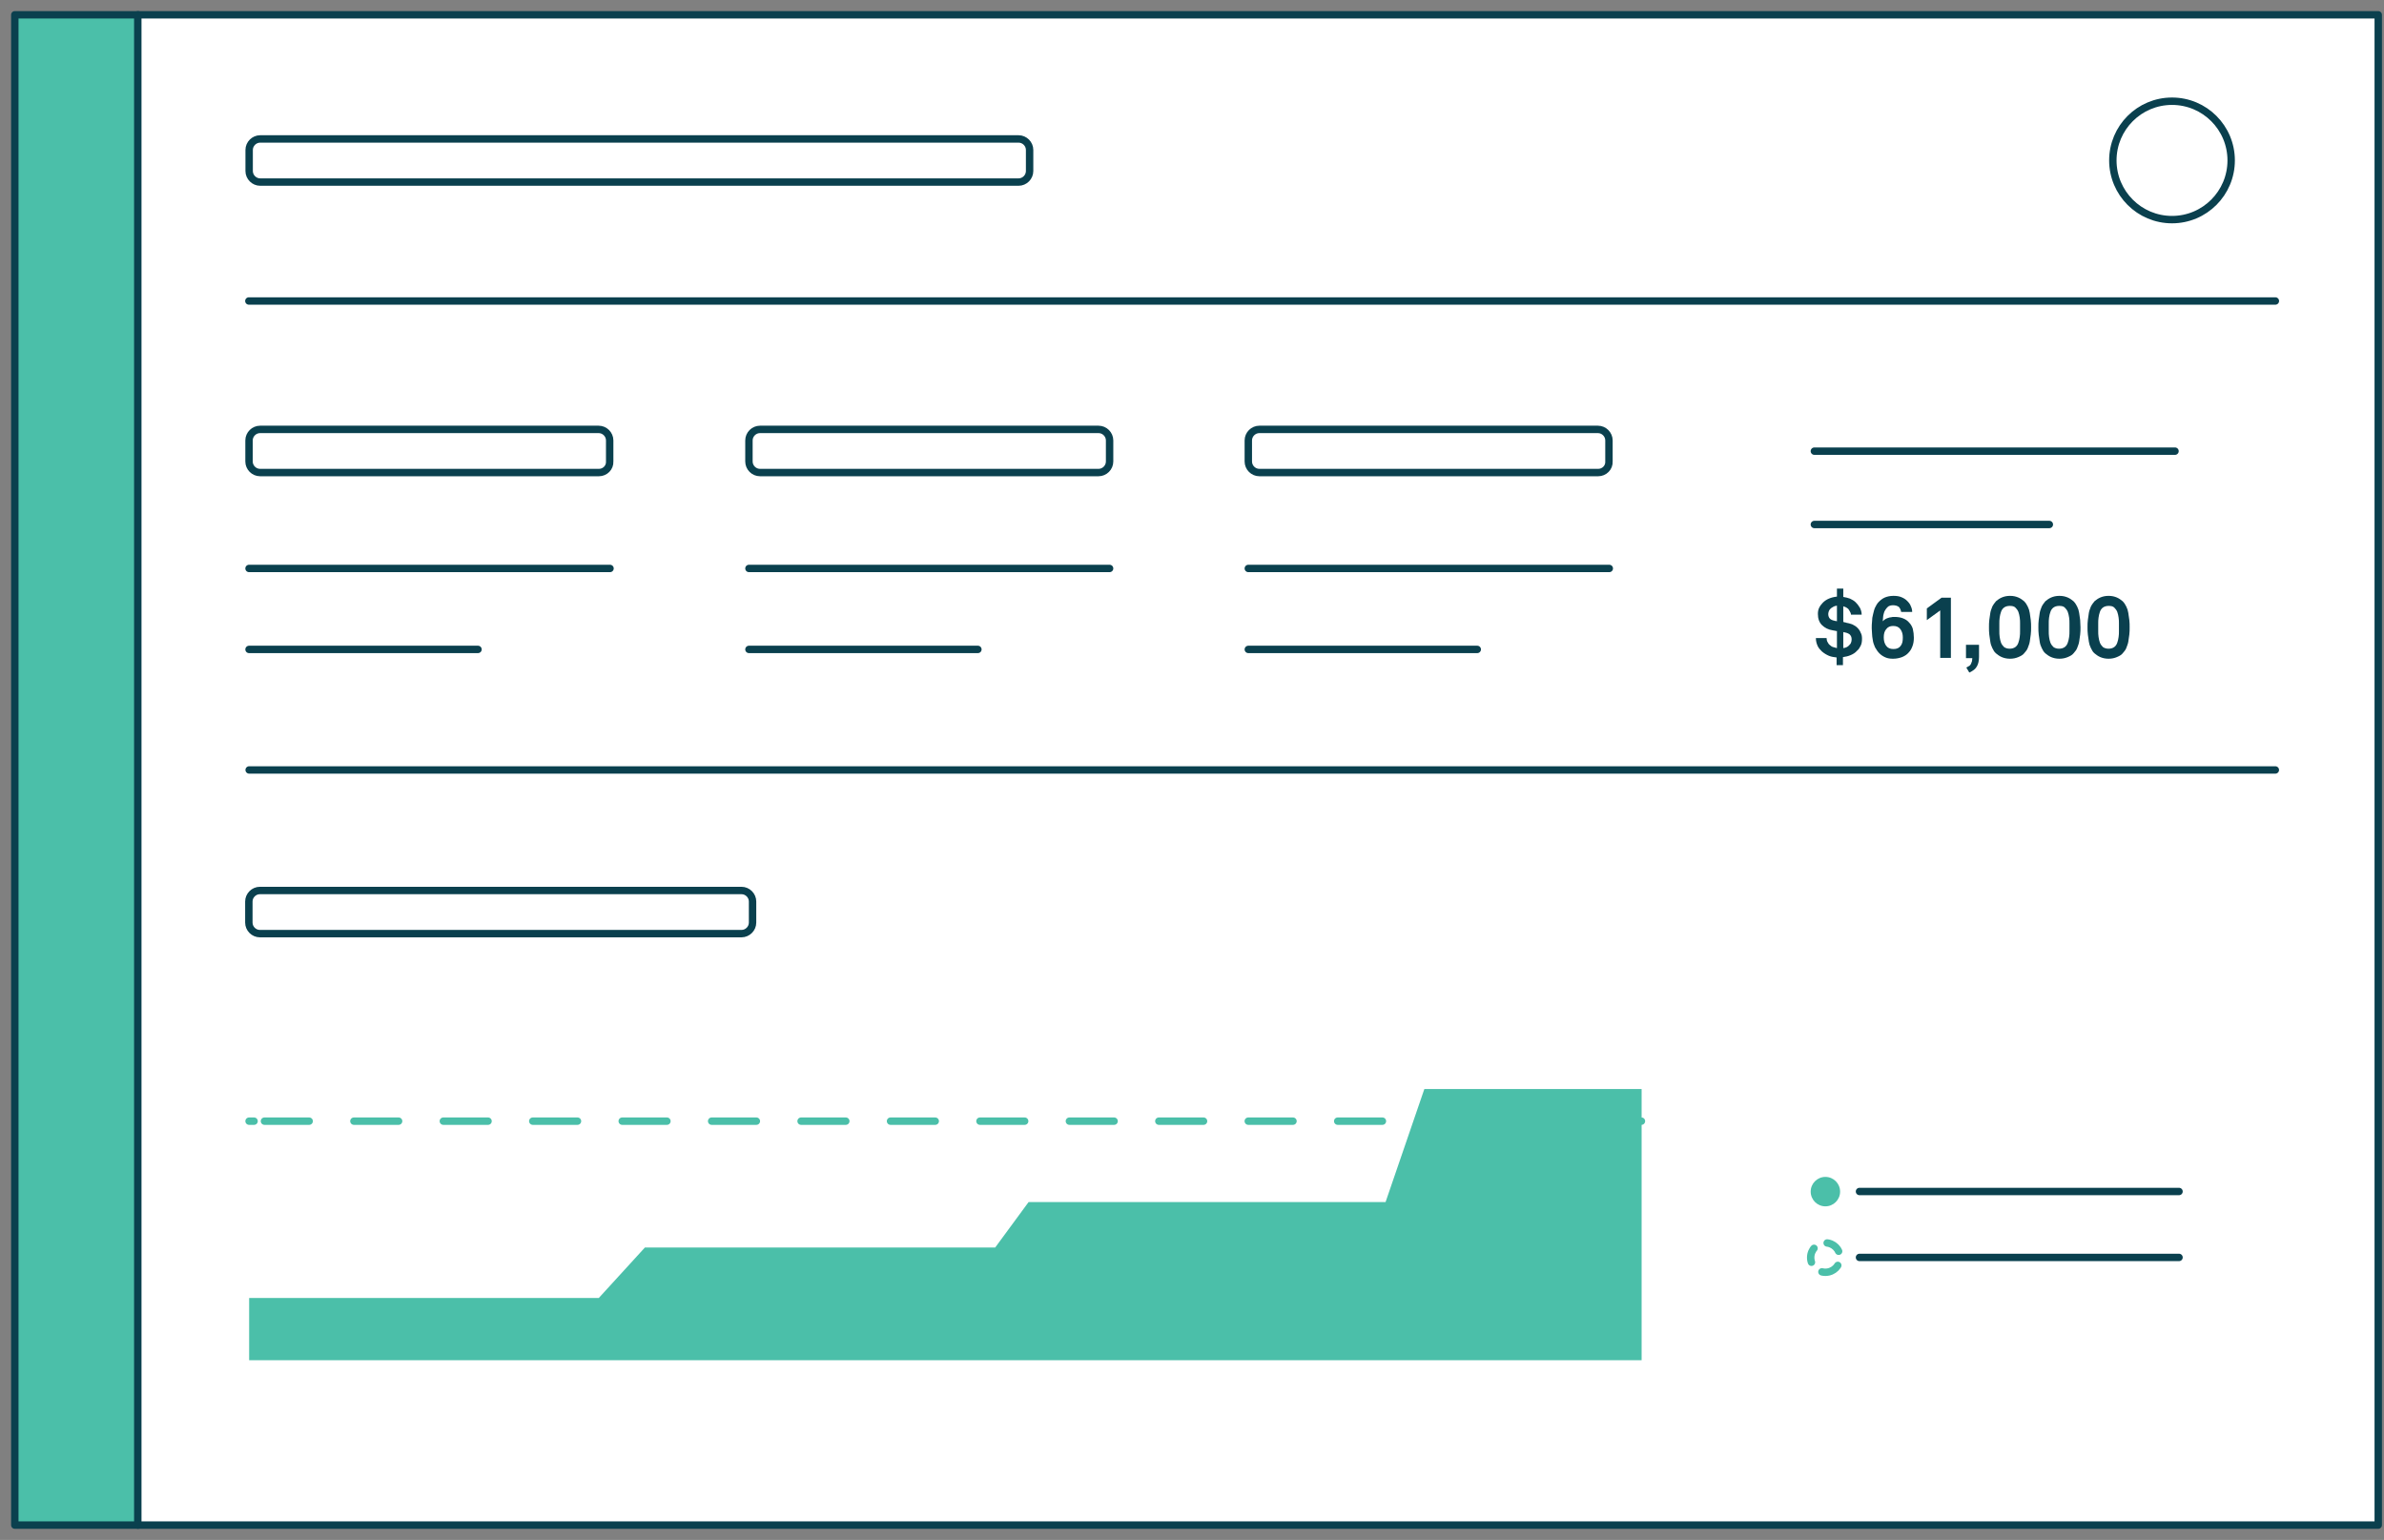 <svg width="161" height="104" viewBox="0 0 161 104" fill="none" xmlns="http://www.w3.org/2000/svg">
<rect x="0" y="0" width="161" height="104" fill="#808080" stroke="none"/>
<path d="M9.329 1H1V103H9.329V1Z" fill="#4BBFA9" stroke="#0A404E" stroke-width="0.5" stroke-miterlimit="10" stroke-linecap="round" stroke-linejoin="round"/>
<path d="M160.611 1H9.306V103H160.611V1Z" fill="white" stroke="#0A404E" stroke-width="0.5" stroke-miterlimit="10" stroke-linecap="round" stroke-linejoin="round"/>
<path d="M68.788 12.296H17.571C17.165 12.296 16.826 11.958 16.826 11.551V10.128C16.826 9.722 17.165 9.383 17.571 9.383H68.788C69.195 9.383 69.533 9.722 69.533 10.128V11.551C69.533 11.958 69.195 12.296 68.788 12.296Z" fill="white" stroke="#0A404E" stroke-width="0.5" stroke-miterlimit="10" stroke-linecap="round" stroke-linejoin="round"/>
<path d="M50.078 63.054H17.551C17.144 63.054 16.806 62.715 16.806 62.309V60.886C16.806 60.479 17.144 60.141 17.551 60.141H50.078C50.484 60.141 50.823 60.479 50.823 60.886V62.309C50.823 62.715 50.484 63.054 50.078 63.054Z" fill="white" stroke="#0A404E" stroke-width="0.5" stroke-miterlimit="10" stroke-linecap="round" stroke-linejoin="round"/>
<path d="M16.806 20.328H153.664" stroke="#0A404E" stroke-width="0.5" stroke-miterlimit="10" stroke-linecap="round" stroke-linejoin="round"/>
<path d="M16.826 52H153.662" stroke="#0A404E" stroke-width="0.5" stroke-miterlimit="10" stroke-linecap="round" stroke-linejoin="round"/>
<path d="M40.452 31.914H17.563C17.157 31.914 16.818 31.575 16.818 31.168V29.745C16.818 29.339 17.157 29 17.563 29H40.429C40.836 29 41.174 29.339 41.174 29.745V31.168C41.197 31.575 40.858 31.914 40.452 31.914Z" fill="white" stroke="#0A404E" stroke-width="0.5" stroke-miterlimit="10" stroke-linecap="round" stroke-linejoin="round"/>
<path d="M16.818 38.391H41.197" stroke="#0A404E" stroke-width="0.5" stroke-miterlimit="10" stroke-linecap="round" stroke-linejoin="round"/>
<path d="M16.818 43.859H32.281" stroke="#0A404E" stroke-width="0.5" stroke-miterlimit="10" stroke-linecap="round" stroke-linejoin="round"/>
<path d="M74.19 31.914H51.324C50.917 31.914 50.579 31.575 50.579 31.168V29.745C50.579 29.339 50.917 29 51.324 29H74.19C74.596 29 74.935 29.339 74.935 29.745V31.168C74.935 31.575 74.596 31.914 74.19 31.914Z" fill="white" stroke="#0A404E" stroke-width="0.5" stroke-miterlimit="10" stroke-linecap="round" stroke-linejoin="round"/>
<path d="M50.579 38.391H74.935" stroke="#0A404E" stroke-width="0.5" stroke-miterlimit="10" stroke-linecap="round" stroke-linejoin="round"/>
<path d="M50.579 43.859H66.041" stroke="#0A404E" stroke-width="0.5" stroke-miterlimit="10" stroke-linecap="round" stroke-linejoin="round"/>
<path d="M107.937 31.914H85.048C84.642 31.914 84.303 31.575 84.303 31.168V29.745C84.303 29.339 84.642 29 85.048 29H107.914C108.32 29 108.659 29.339 108.659 29.745V31.168C108.681 31.575 108.343 31.914 107.937 31.914Z" fill="white" stroke="#0A404E" stroke-width="0.5" stroke-miterlimit="10" stroke-linecap="round" stroke-linejoin="round"/>
<path d="M84.303 38.391H108.681" stroke="#0A404E" stroke-width="0.5" stroke-miterlimit="10" stroke-linecap="round" stroke-linejoin="round"/>
<path d="M84.303 43.859H99.765" stroke="#0A404E" stroke-width="0.5" stroke-miterlimit="10" stroke-linecap="round" stroke-linejoin="round"/>
<path d="M125.578 80.469H147.157" stroke="#0A404E" stroke-width="0.5" stroke-miterlimit="10" stroke-linecap="round" stroke-linejoin="round"/>
<path d="M123.275 81.472C123.824 81.472 124.269 81.027 124.269 80.478C124.269 79.929 123.824 79.484 123.275 79.484C122.727 79.484 122.282 79.929 122.282 80.478C122.282 81.027 122.727 81.472 123.275 81.472Z" fill="#4BBFA9"/>
<path d="M125.578 84.922H147.157" stroke="#0A404E" stroke-width="0.5" stroke-miterlimit="10" stroke-linecap="round" stroke-linejoin="round"/>
<path d="M123.275 85.925C123.824 85.925 124.269 85.48 124.269 84.931C124.269 84.382 123.824 83.938 123.275 83.938C122.727 83.938 122.282 84.382 122.282 84.931C122.282 85.48 122.727 85.925 123.275 85.925Z" stroke="#4BBFA9" stroke-width="0.5" stroke-miterlimit="10" stroke-linecap="round" stroke-linejoin="round" stroke-dasharray="1 1"/>
<path d="M146.684 14.832C148.89 14.832 150.679 13.042 150.679 10.834C150.679 8.626 148.89 6.836 146.684 6.836C144.477 6.836 142.688 8.626 142.688 10.834C142.688 13.042 144.477 14.832 146.684 14.832Z" fill="white" stroke="#0A404E" stroke-width="0.5" stroke-miterlimit="10" stroke-linecap="round" stroke-linejoin="round"/>
<path d="M125.748 43.138C125.748 43.319 125.726 43.477 125.658 43.612C125.59 43.748 125.522 43.861 125.409 43.951C125.297 44.087 125.139 44.177 124.981 44.245C124.823 44.312 124.642 44.358 124.461 44.38V44.922H124.033V44.403C123.852 44.38 123.671 44.358 123.513 44.29C123.355 44.222 123.197 44.132 123.039 43.996C122.926 43.883 122.814 43.77 122.746 43.612C122.678 43.454 122.633 43.296 122.633 43.093H123.355C123.355 43.183 123.378 43.296 123.423 43.364C123.468 43.454 123.513 43.522 123.581 43.567C123.649 43.635 123.717 43.68 123.807 43.703C123.897 43.725 123.965 43.748 124.055 43.77V42.618C124.01 42.618 123.965 42.618 123.92 42.596C123.875 42.596 123.829 42.573 123.784 42.573C123.468 42.528 123.22 42.393 123.039 42.212C122.859 42.031 122.769 41.783 122.769 41.467C122.769 41.309 122.791 41.173 122.859 41.037C122.927 40.902 123.017 40.789 123.107 40.699C123.22 40.586 123.355 40.495 123.513 40.428C123.671 40.36 123.852 40.315 124.055 40.292V39.75H124.484V40.315C124.642 40.337 124.8 40.382 124.935 40.428C125.071 40.495 125.206 40.563 125.319 40.676C125.432 40.789 125.522 40.902 125.613 41.06C125.68 41.196 125.726 41.354 125.726 41.512H125.003C125.003 41.444 124.981 41.376 124.935 41.309C124.89 41.241 124.868 41.173 124.823 41.128C124.777 41.083 124.732 41.06 124.665 41.015C124.597 40.992 124.552 40.97 124.484 40.947V42.009C124.507 42.009 124.552 42.009 124.574 42.031C124.619 42.031 124.642 42.031 124.665 42.054C124.823 42.076 124.958 42.122 125.093 42.167C125.229 42.234 125.342 42.302 125.432 42.393C125.522 42.483 125.613 42.596 125.658 42.731C125.726 42.844 125.748 42.98 125.748 43.138ZM124.055 40.902C123.987 40.925 123.897 40.925 123.829 40.97C123.762 41.015 123.694 41.037 123.626 41.105C123.581 41.15 123.536 41.196 123.513 41.263C123.491 41.331 123.468 41.399 123.468 41.467C123.468 41.602 123.513 41.715 123.581 41.783C123.649 41.85 123.762 41.896 123.875 41.918C123.897 41.918 123.942 41.941 123.965 41.941C123.987 41.941 124.033 41.941 124.055 41.964V40.902V40.902ZM125.048 43.183C125.048 43.025 125.003 42.935 124.913 42.844C124.823 42.777 124.71 42.731 124.574 42.709L124.484 42.686V43.77C124.665 43.748 124.8 43.68 124.89 43.567C124.935 43.522 124.981 43.477 125.003 43.409C125.026 43.364 125.048 43.273 125.048 43.183Z" fill="#0A404E"/>
<path d="M129.249 43.066C129.249 43.269 129.226 43.45 129.159 43.63C129.091 43.811 129.023 43.946 128.888 44.082C128.775 44.217 128.617 44.308 128.459 44.376C128.278 44.443 128.075 44.488 127.849 44.488C127.646 44.488 127.488 44.466 127.33 44.398C127.172 44.33 127.037 44.24 126.924 44.127C126.811 44.014 126.721 43.879 126.63 43.721C126.563 43.562 126.495 43.404 126.472 43.201C126.45 43.066 126.427 42.93 126.427 42.817C126.427 42.704 126.405 42.569 126.405 42.433C126.405 42.275 126.405 42.139 126.427 41.959C126.427 41.801 126.45 41.642 126.495 41.484C126.54 41.326 126.563 41.168 126.63 41.033C126.698 40.897 126.766 40.762 126.879 40.649C126.992 40.536 127.127 40.423 127.285 40.355C127.443 40.287 127.646 40.242 127.872 40.242C128.075 40.242 128.256 40.265 128.414 40.333C128.572 40.4 128.684 40.468 128.797 40.581C128.91 40.694 129.001 40.807 129.046 40.942C129.113 41.078 129.136 41.213 129.136 41.326H128.391C128.368 41.191 128.323 41.1 128.256 41.01C128.165 40.92 128.007 40.875 127.827 40.875C127.736 40.875 127.646 40.897 127.601 40.92C127.533 40.942 127.488 40.987 127.443 41.033C127.398 41.078 127.353 41.146 127.308 41.213C127.262 41.281 127.24 41.349 127.217 41.439C127.195 41.53 127.172 41.597 127.172 41.688C127.172 41.778 127.15 41.868 127.15 41.959C127.195 41.914 127.24 41.868 127.308 41.823C127.375 41.778 127.443 41.755 127.511 41.733C127.578 41.71 127.646 41.688 127.714 41.688C127.782 41.665 127.849 41.665 127.917 41.665C128.143 41.665 128.323 41.688 128.504 41.755C128.684 41.823 128.82 41.914 128.933 42.049C129.046 42.162 129.136 42.32 129.181 42.478C129.226 42.681 129.249 42.862 129.249 43.066ZM128.504 43.043C128.504 42.84 128.459 42.659 128.346 42.501C128.233 42.343 128.075 42.275 127.849 42.275C127.646 42.275 127.488 42.343 127.375 42.501C127.262 42.636 127.217 42.817 127.217 43.043C127.217 43.269 127.262 43.449 127.375 43.608C127.488 43.766 127.646 43.833 127.872 43.833C128.098 43.833 128.256 43.766 128.368 43.608C128.481 43.449 128.504 43.291 128.504 43.043Z" fill="#0A404E"/>
<path d="M131.029 44.433V41.225L130.126 41.88V41.09L131.119 40.367H131.751V44.433H131.029Z" fill="#0A404E"/>
<path d="M133.65 44.36C133.65 44.608 133.605 44.834 133.514 44.992C133.424 45.173 133.244 45.309 132.995 45.422L132.792 45.083C132.882 45.038 132.95 44.992 132.995 44.97C133.04 44.947 133.086 44.88 133.108 44.834C133.131 44.789 133.153 44.721 133.176 44.654C133.176 44.586 133.198 44.518 133.198 44.45H132.77V43.547H133.65V44.36Z" fill="#0A404E"/>
<path d="M137.167 42.365C137.167 42.523 137.167 42.704 137.144 42.862C137.122 43.02 137.099 43.178 137.077 43.337C137.054 43.495 136.986 43.63 136.941 43.766C136.896 43.901 136.783 44.014 136.693 44.127C136.603 44.24 136.467 44.308 136.309 44.376C136.151 44.443 135.971 44.488 135.745 44.488C135.519 44.488 135.339 44.443 135.181 44.376C135.023 44.308 134.91 44.217 134.797 44.127C134.684 44.037 134.616 43.901 134.548 43.766C134.481 43.63 134.436 43.495 134.413 43.337C134.39 43.178 134.368 43.02 134.345 42.862C134.323 42.704 134.323 42.523 134.323 42.365C134.323 42.207 134.323 42.026 134.345 41.868C134.368 41.71 134.39 41.552 134.413 41.394C134.436 41.236 134.503 41.1 134.548 40.965C134.616 40.829 134.706 40.717 134.797 40.604C134.91 40.513 135.023 40.423 135.181 40.355C135.339 40.287 135.519 40.242 135.745 40.242C135.971 40.242 136.151 40.287 136.309 40.355C136.467 40.423 136.58 40.513 136.693 40.604C136.806 40.717 136.873 40.829 136.941 40.965C137.009 41.1 137.054 41.236 137.077 41.394C137.099 41.552 137.122 41.71 137.144 41.868C137.167 42.049 137.167 42.207 137.167 42.365ZM136.422 42.117C136.422 41.981 136.422 41.846 136.399 41.71C136.377 41.575 136.354 41.439 136.309 41.326C136.264 41.213 136.196 41.123 136.106 41.033C136.016 40.942 135.88 40.92 135.722 40.92C135.564 40.92 135.429 40.965 135.339 41.033C135.248 41.1 135.181 41.191 135.135 41.326C135.09 41.439 135.068 41.575 135.045 41.71C135.023 41.846 135.023 41.981 135.023 42.117V42.614C135.023 42.749 135.023 42.885 135.045 43.02C135.068 43.156 135.09 43.291 135.135 43.404C135.181 43.517 135.248 43.608 135.339 43.698C135.429 43.766 135.564 43.811 135.722 43.811C135.88 43.811 136.016 43.766 136.106 43.698C136.196 43.63 136.264 43.54 136.309 43.404C136.354 43.291 136.377 43.156 136.399 43.02C136.422 42.885 136.422 42.749 136.422 42.614V42.117Z" fill="#0A404E"/>
<path d="M140.503 42.365C140.503 42.523 140.503 42.704 140.481 42.862C140.458 43.02 140.435 43.178 140.413 43.337C140.39 43.495 140.323 43.63 140.277 43.766C140.232 43.901 140.119 44.014 140.029 44.127C139.939 44.24 139.803 44.308 139.645 44.376C139.487 44.443 139.307 44.488 139.081 44.488C138.855 44.488 138.675 44.443 138.517 44.376C138.359 44.308 138.246 44.217 138.133 44.127C138.02 44.037 137.952 43.901 137.885 43.766C137.817 43.63 137.772 43.495 137.749 43.337C137.727 43.178 137.704 43.02 137.682 42.862C137.659 42.704 137.659 42.523 137.659 42.365C137.659 42.207 137.659 42.026 137.682 41.868C137.704 41.71 137.727 41.552 137.749 41.394C137.772 41.236 137.84 41.1 137.885 40.965C137.952 40.829 138.043 40.717 138.133 40.604C138.246 40.513 138.359 40.423 138.517 40.355C138.675 40.287 138.855 40.242 139.081 40.242C139.307 40.242 139.487 40.287 139.645 40.355C139.803 40.423 139.916 40.513 140.029 40.604C140.142 40.717 140.21 40.829 140.277 40.965C140.345 41.1 140.39 41.236 140.413 41.394C140.435 41.552 140.458 41.71 140.481 41.868C140.481 42.049 140.503 42.207 140.503 42.365ZM139.758 42.117C139.758 41.981 139.758 41.846 139.736 41.71C139.713 41.575 139.69 41.439 139.645 41.326C139.6 41.213 139.532 41.123 139.442 41.033C139.352 40.942 139.216 40.92 139.058 40.92C138.9 40.92 138.765 40.965 138.675 41.033C138.584 41.1 138.517 41.191 138.472 41.326C138.426 41.439 138.404 41.575 138.381 41.71C138.359 41.846 138.359 41.981 138.359 42.117V42.614C138.359 42.749 138.359 42.885 138.381 43.02C138.404 43.156 138.426 43.291 138.472 43.404C138.517 43.517 138.584 43.608 138.675 43.698C138.765 43.766 138.9 43.811 139.058 43.811C139.216 43.811 139.352 43.766 139.442 43.698C139.532 43.63 139.6 43.54 139.645 43.404C139.69 43.291 139.713 43.156 139.736 43.02C139.758 42.885 139.758 42.749 139.758 42.614V42.117Z" fill="#0A404E"/>
<path d="M143.822 42.365C143.822 42.523 143.822 42.704 143.8 42.862C143.777 43.02 143.754 43.178 143.732 43.337C143.709 43.495 143.642 43.63 143.596 43.766C143.551 43.901 143.438 44.014 143.348 44.127C143.258 44.24 143.122 44.308 142.964 44.376C142.806 44.443 142.626 44.488 142.4 44.488C142.174 44.488 141.994 44.443 141.836 44.376C141.678 44.308 141.565 44.217 141.452 44.127C141.339 44.037 141.271 43.901 141.204 43.766C141.136 43.63 141.091 43.495 141.068 43.337C141.046 43.178 141.023 43.02 141.001 42.862C140.978 42.704 140.978 42.523 140.978 42.365C140.978 42.207 140.978 42.026 141.001 41.868C141.023 41.71 141.046 41.552 141.068 41.394C141.091 41.236 141.159 41.1 141.204 40.965C141.271 40.829 141.362 40.717 141.452 40.604C141.565 40.513 141.678 40.423 141.836 40.355C141.994 40.287 142.174 40.242 142.4 40.242C142.626 40.242 142.806 40.287 142.964 40.355C143.122 40.423 143.235 40.513 143.348 40.604C143.461 40.717 143.529 40.829 143.596 40.965C143.664 41.1 143.709 41.236 143.732 41.394C143.754 41.552 143.777 41.71 143.8 41.868C143.822 42.049 143.822 42.207 143.822 42.365ZM143.1 42.117C143.1 41.981 143.1 41.846 143.077 41.71C143.055 41.575 143.032 41.439 142.987 41.326C142.942 41.213 142.874 41.123 142.784 41.033C142.694 40.942 142.558 40.92 142.4 40.92C142.242 40.92 142.107 40.965 142.016 41.033C141.926 41.1 141.858 41.191 141.813 41.326C141.768 41.439 141.746 41.575 141.723 41.71C141.7 41.846 141.7 41.981 141.7 42.117V42.614C141.7 42.749 141.7 42.885 141.723 43.02C141.746 43.156 141.768 43.291 141.813 43.404C141.858 43.517 141.926 43.608 142.016 43.698C142.107 43.766 142.242 43.811 142.4 43.811C142.558 43.811 142.694 43.766 142.784 43.698C142.874 43.63 142.942 43.54 142.987 43.404C143.032 43.291 143.055 43.156 143.077 43.02C143.1 42.885 143.1 42.749 143.1 42.614V42.117Z" fill="#0A404E"/>
<path d="M122.53 30.469H146.886" stroke="#0A404E" stroke-width="0.5" stroke-miterlimit="10" stroke-linecap="round" stroke-linejoin="round"/>
<path d="M122.53 35.422H138.399" stroke="#0A404E" stroke-width="0.5" stroke-miterlimit="10" stroke-linecap="round" stroke-linejoin="round"/>
<path d="M110.864 91.864V73.547H96.192L93.573 81.181H69.466L67.208 84.253H43.552L40.437 87.663H16.826V91.864H110.864Z" fill="#4BBFA9"/>
<path d="M16.82 75.719H17.158" stroke="#4BBFA9" stroke-width="0.5" stroke-linecap="round" stroke-linejoin="round"/>
<path d="M17.86 75.719H110.182" stroke="#4BBFA9" stroke-width="0.5" stroke-linecap="round" stroke-linejoin="round" stroke-dasharray="3.02 3.02"/>
<path d="M110.513 75.719H110.852" stroke="#4BBFA9" stroke-width="0.5" stroke-linecap="round" stroke-linejoin="round"/>
</svg>
